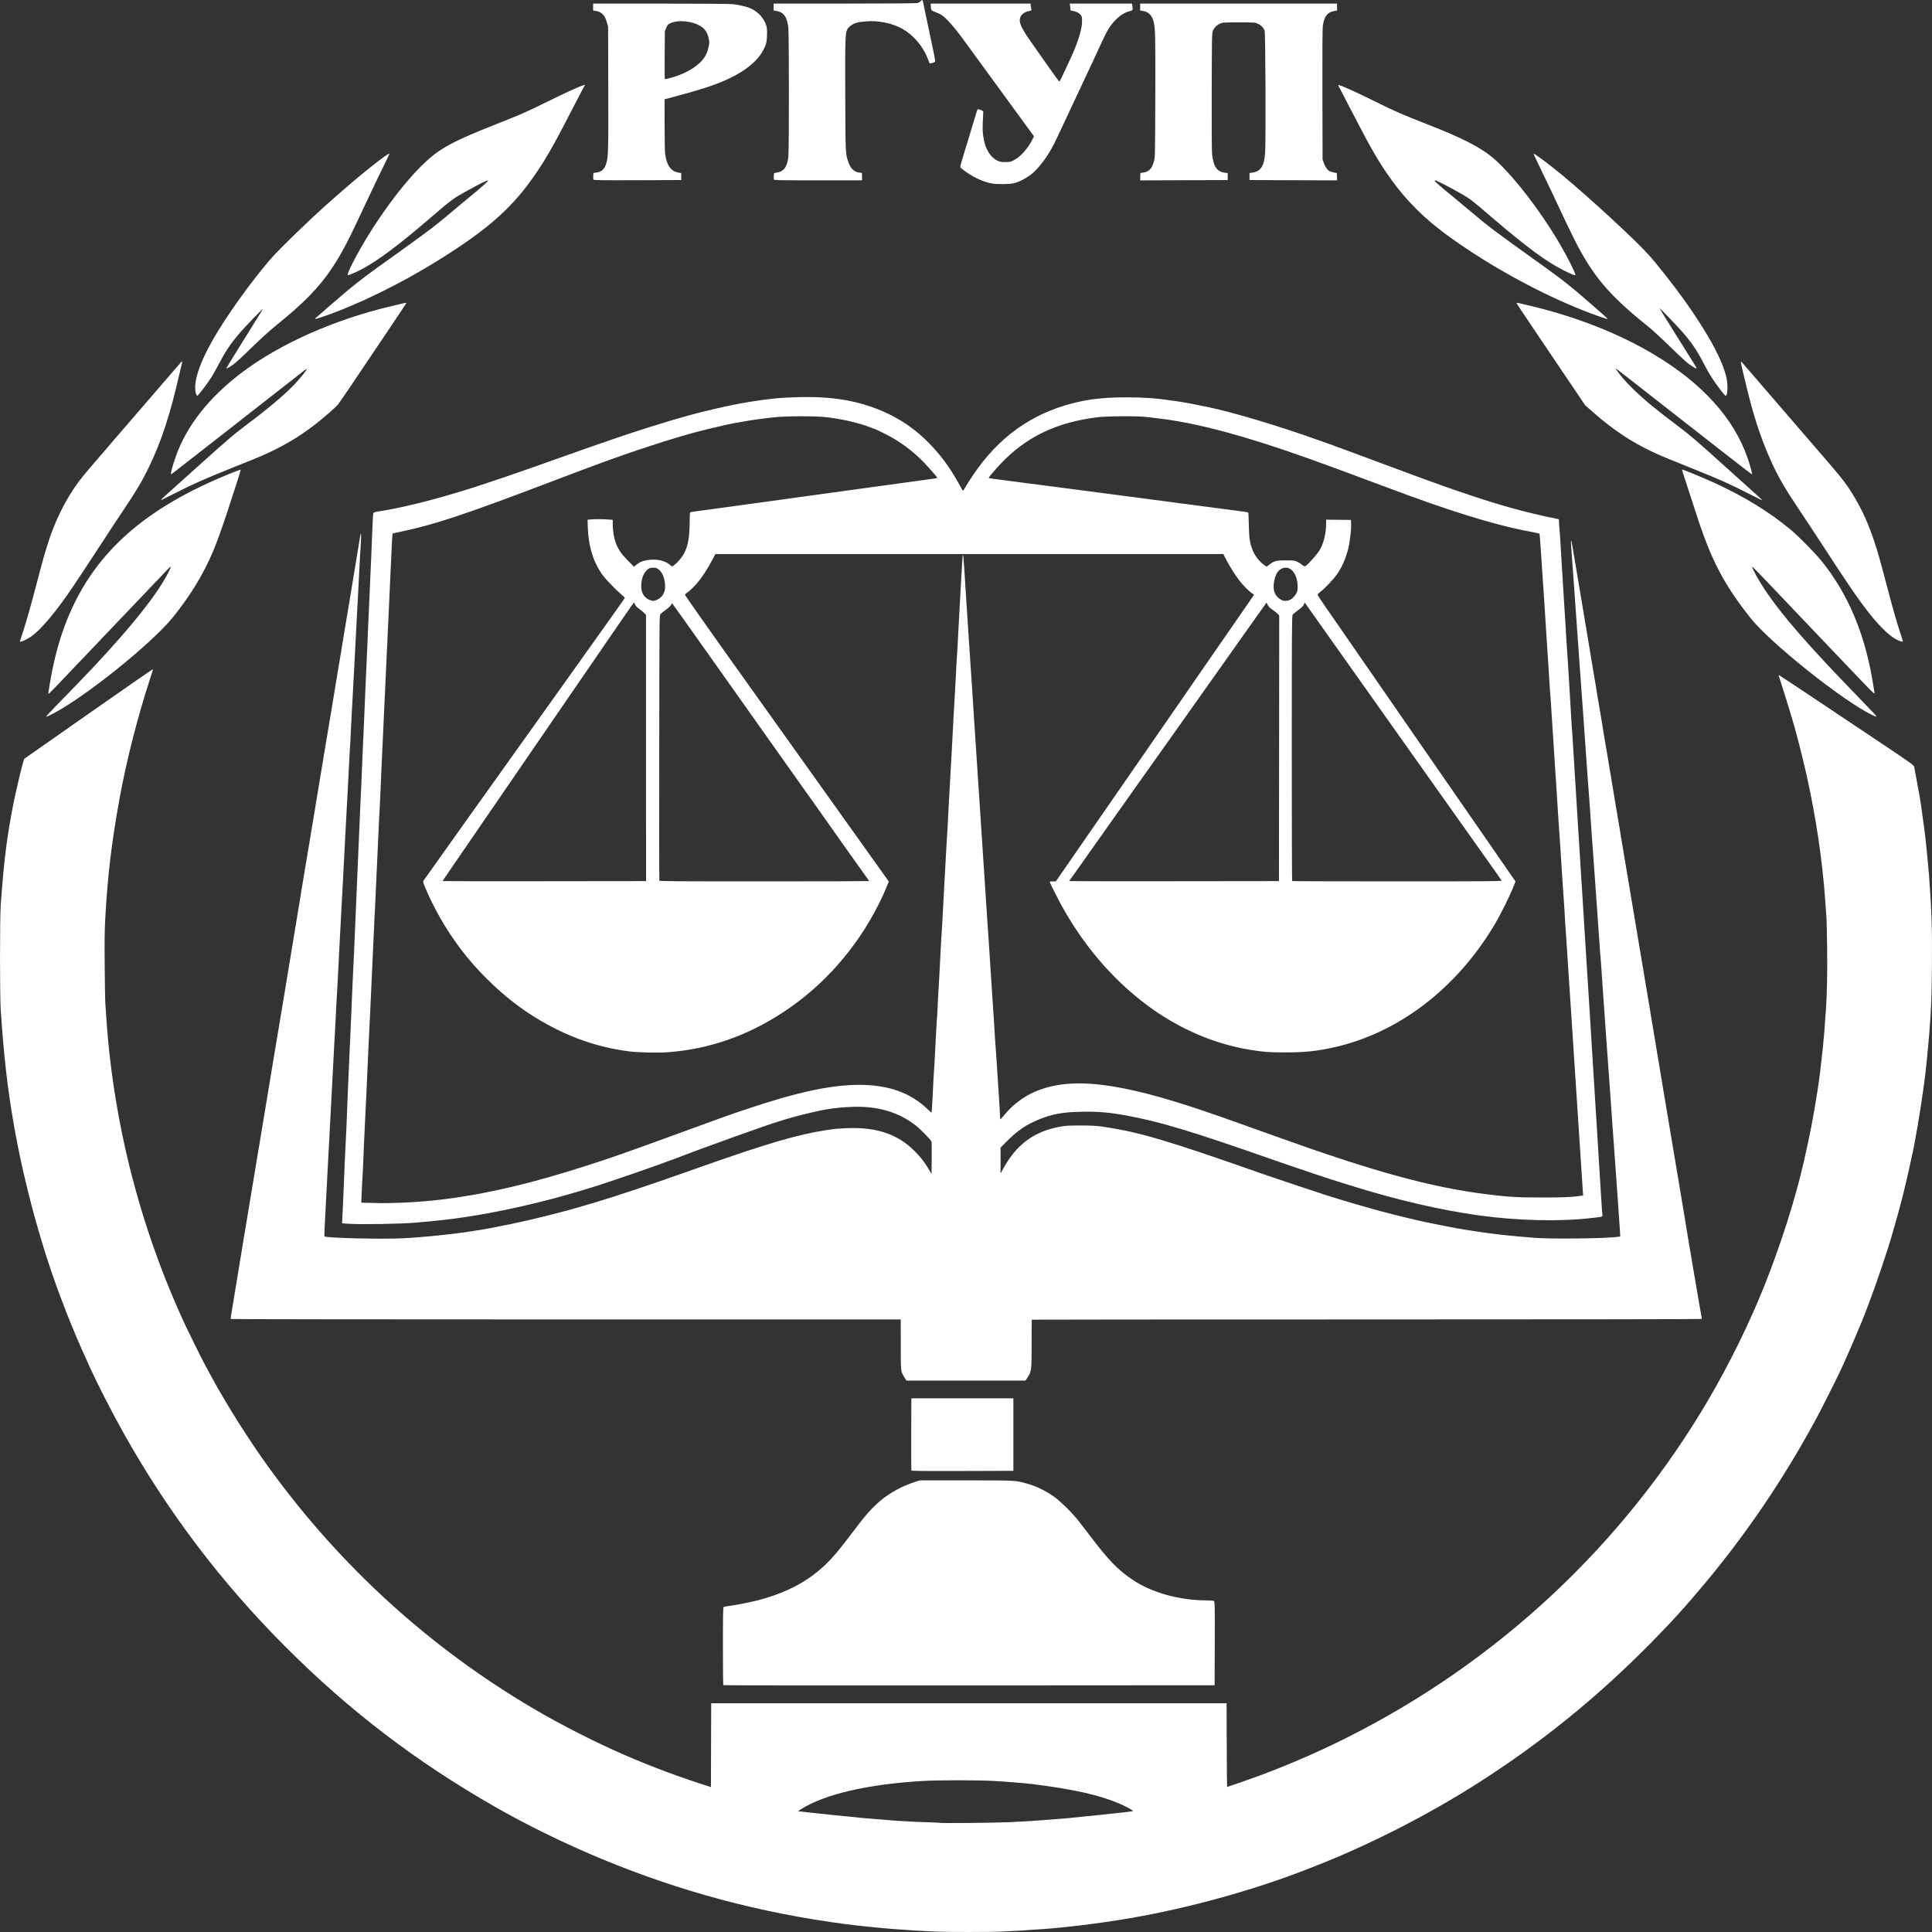 <?xml version="1.0" encoding="UTF-8"?> <svg xmlns="http://www.w3.org/2000/svg" width="50" height="50" viewBox="0 0 50 50" fill="none"><rect x="0" y="0" width="50" height="50" fill="#333333" stroke="none"/><path d="M24.207 49.988C24.106 49.983 23.922 49.974 23.799 49.968C23.675 49.963 23.57 49.957 23.566 49.954C23.561 49.952 23.475 49.946 23.374 49.94C23.041 49.923 22.338 49.855 21.892 49.797C19.687 49.509 17.615 48.956 15.583 48.114C14.629 47.719 13.626 47.229 12.789 46.748C10.748 45.578 9.028 44.262 7.382 42.613C5.706 40.932 4.325 39.105 3.173 37.042C2.9 36.553 2.546 35.863 2.347 35.432C2.177 35.063 2.009 34.68 1.889 34.387C1.862 34.321 1.818 34.213 1.79 34.147C1.763 34.081 1.729 33.996 1.715 33.957C1.701 33.918 1.669 33.835 1.645 33.773C1.102 32.386 0.625 30.649 0.353 29.079C0.191 28.137 0.102 27.356 0.019 26.142C-0.006 25.781 -0.006 23.774 0.019 23.424C0.1 22.275 0.182 21.62 0.355 20.763C0.414 20.467 0.56 19.849 0.605 19.704L0.625 19.64L2.289 18.474C3.204 17.833 3.955 17.313 3.957 17.319C3.96 17.326 3.92 17.457 3.87 17.61C3.573 18.513 3.277 19.671 3.105 20.607C2.889 21.784 2.785 22.651 2.723 23.791C2.706 24.116 2.703 24.373 2.71 25.034C2.714 25.492 2.721 25.898 2.724 25.937C2.728 25.976 2.734 26.065 2.738 26.135C2.902 28.954 3.61 31.753 4.806 34.317C4.912 34.543 5.227 35.178 5.308 35.326C5.333 35.373 5.397 35.49 5.449 35.587C5.866 36.359 6.456 37.292 6.994 38.03C8.833 40.556 11.133 42.646 13.798 44.214C14.53 44.645 15.395 45.085 16.176 45.424C16.877 45.728 17.613 46.002 18.367 46.239L18.399 46.249L18.402 45.164L18.406 44.08H25.075H31.744L31.748 45.163C31.75 45.76 31.754 46.247 31.757 46.247C31.767 46.247 32.414 46.021 32.598 45.953C33.118 45.761 33.826 45.465 34.262 45.257C34.373 45.204 34.468 45.16 34.471 45.16C34.474 45.16 34.642 45.077 34.845 44.976C38.759 43.016 42.007 39.983 44.21 36.23C44.752 35.306 45.276 34.241 45.658 33.286C46.077 32.237 46.458 31.046 46.671 30.116C46.845 29.355 46.924 28.945 47.044 28.182C47.082 27.942 47.134 27.519 47.171 27.158C47.201 26.863 47.219 26.65 47.256 26.114C47.283 25.718 47.294 25.13 47.286 24.525C47.281 24.153 47.274 23.816 47.27 23.777C47.267 23.738 47.255 23.557 47.242 23.375C47.17 22.311 47.002 21.169 46.754 20.057C46.673 19.697 46.521 19.09 46.446 18.828C46.431 18.778 46.399 18.667 46.374 18.581C46.314 18.374 46.135 17.798 46.075 17.618C46.048 17.538 46.029 17.471 46.031 17.468C46.036 17.463 46.885 18.028 48.682 19.231C49.473 19.761 49.529 19.802 49.539 19.846C49.545 19.873 49.572 20.018 49.599 20.17C49.627 20.321 49.659 20.496 49.671 20.558C49.695 20.69 49.738 20.979 49.777 21.278C49.792 21.395 49.807 21.509 49.811 21.532C49.828 21.642 49.905 22.41 49.924 22.669C49.993 23.612 50.006 24.022 49.998 25.016C49.99 25.867 49.984 26.02 49.931 26.721C49.906 27.049 49.829 27.822 49.812 27.921C49.808 27.94 49.792 28.055 49.777 28.175C49.706 28.719 49.547 29.644 49.465 29.987C49.458 30.019 49.429 30.151 49.401 30.279C49.309 30.706 49.163 31.278 49.032 31.726C49.005 31.819 48.976 31.918 48.969 31.945C48.868 32.31 48.554 33.239 48.358 33.752C48.329 33.826 48.294 33.918 48.28 33.957C48.208 34.155 47.861 34.971 47.726 35.263C47.692 35.337 47.636 35.457 47.602 35.531C47.516 35.717 47.121 36.5 46.995 36.731C46.172 38.253 45.224 39.655 44.137 40.96C43.628 41.571 43.25 41.988 42.705 42.539C41.339 43.922 39.916 45.077 38.307 46.109C36.965 46.971 35.399 47.768 33.946 48.33C33.892 48.351 33.809 48.383 33.763 48.401C32.407 48.927 30.74 49.386 29.253 49.641C28.418 49.785 27.406 49.906 26.769 49.939C26.68 49.944 26.588 49.95 26.564 49.954C26.541 49.957 26.443 49.963 26.346 49.968C26.249 49.972 26.055 49.982 25.915 49.989C25.628 50.004 24.487 50.003 24.207 49.988ZM26.113 47.158C26.549 47.138 26.771 47.124 27.129 47.095C27.222 47.087 27.387 47.075 27.496 47.066C27.605 47.058 27.706 47.049 27.722 47.045C27.737 47.042 27.861 47.029 27.997 47.017C28.222 46.996 28.513 46.966 29.108 46.901C29.227 46.888 29.324 46.873 29.324 46.868C29.324 46.853 29.119 46.741 28.981 46.682C28.458 46.456 27.807 46.309 26.706 46.17C26.554 46.15 25.976 46.105 25.701 46.09C25.297 46.068 24.288 46.068 23.904 46.09C22.48 46.17 21.333 46.435 20.732 46.822L20.65 46.874L20.862 46.898C21.278 46.945 21.769 46.996 22.005 47.017C22.136 47.029 22.257 47.042 22.273 47.045C22.289 47.048 22.48 47.064 22.697 47.08C22.914 47.096 23.108 47.112 23.127 47.115C23.147 47.119 23.261 47.126 23.381 47.131C23.502 47.136 23.604 47.142 23.607 47.144C23.611 47.146 23.77 47.153 23.96 47.158C24.15 47.164 24.309 47.171 24.312 47.174C24.328 47.188 25.716 47.176 26.113 47.158ZM18.719 43.612C18.714 43.606 18.709 43.153 18.709 42.604C18.709 41.822 18.713 41.603 18.727 41.592C18.737 41.584 18.805 41.57 18.879 41.56C19.077 41.535 19.425 41.465 19.634 41.41C20.374 41.214 20.925 40.918 21.382 40.474C21.562 40.299 21.743 40.083 22.031 39.699C22.393 39.218 22.55 39.038 22.782 38.84C23.026 38.633 23.355 38.455 23.689 38.349L23.806 38.312L25.002 38.312C26.273 38.312 26.27 38.312 26.531 38.382C26.798 38.453 27.047 38.571 27.277 38.733C27.434 38.844 27.746 39.15 27.899 39.343C27.958 39.417 28.097 39.598 28.209 39.745C28.685 40.376 28.934 40.632 29.314 40.886C29.816 41.221 30.526 41.418 31.237 41.418C31.34 41.419 31.401 41.425 31.417 41.436C31.439 41.453 31.441 41.531 31.438 42.534L31.434 43.614L25.081 43.618C21.587 43.62 18.724 43.617 18.719 43.612ZM23.586 38.055C23.582 38.045 23.581 37.621 23.582 37.112L23.586 36.188H24.906H26.226V37.127V38.065L24.909 38.069C23.863 38.072 23.591 38.069 23.586 38.055ZM23.409 35.649C23.308 35.483 23.313 35.523 23.312 34.8L23.311 34.147H14.645C9.879 34.147 5.977 34.142 5.973 34.136C5.969 34.13 5.978 34.048 5.994 33.956C6.009 33.863 6.037 33.695 6.056 33.583C6.109 33.257 6.162 32.939 6.191 32.764C6.219 32.595 6.271 32.275 6.309 32.044C6.321 31.97 6.34 31.856 6.352 31.79C6.364 31.724 6.472 31.072 6.592 30.342C6.713 29.612 6.853 28.767 6.904 28.465C6.955 28.162 7.006 27.854 7.017 27.78C7.028 27.706 7.044 27.614 7.051 27.575C7.059 27.536 7.104 27.269 7.15 26.982C7.197 26.695 7.241 26.428 7.249 26.389C7.256 26.35 7.31 26.029 7.368 25.676C7.64 24.018 7.772 23.22 7.785 23.149C7.793 23.106 7.806 23.027 7.813 22.972C7.821 22.918 7.837 22.823 7.848 22.761C7.86 22.698 7.927 22.298 7.997 21.871C8.067 21.444 8.176 20.79 8.238 20.417C8.3 20.044 8.364 19.66 8.379 19.563C8.394 19.466 8.413 19.355 8.42 19.316C8.428 19.277 8.498 18.858 8.576 18.384C8.653 17.91 8.729 17.45 8.745 17.36C8.787 17.118 8.859 16.679 8.9 16.421C8.915 16.328 8.937 16.198 8.949 16.132C8.961 16.066 9.018 15.72 9.077 15.362C9.135 15.005 9.195 14.643 9.209 14.558C9.224 14.472 9.257 14.272 9.282 14.113C9.308 13.954 9.33 13.821 9.333 13.818C9.353 13.792 9.35 13.911 9.317 14.402C9.313 14.457 9.303 14.65 9.295 14.833C9.287 15.015 9.274 15.27 9.266 15.398C9.258 15.526 9.246 15.758 9.238 15.913C9.23 16.068 9.209 16.484 9.19 16.838C9.171 17.191 9.148 17.62 9.14 17.791C9.131 17.962 9.121 18.136 9.119 18.179C9.116 18.222 9.11 18.33 9.105 18.419C9.101 18.508 9.094 18.636 9.091 18.701C9.087 18.767 9.08 18.904 9.076 19.005C9.069 19.175 9.064 19.269 9.048 19.506C9.045 19.557 9.035 19.738 9.027 19.909C9.019 20.079 9.006 20.324 8.999 20.452C8.992 20.58 8.979 20.812 8.971 20.968C8.954 21.304 8.915 22.042 8.907 22.182C8.899 22.32 8.888 22.544 8.871 22.881C8.863 23.04 8.854 23.205 8.851 23.248C8.848 23.29 8.838 23.468 8.83 23.643C8.821 23.818 8.802 24.183 8.787 24.455C8.772 24.727 8.756 25.035 8.752 25.14C8.747 25.244 8.737 25.435 8.73 25.563C8.709 25.908 8.704 26.006 8.688 26.333C8.68 26.496 8.671 26.674 8.668 26.728C8.66 26.839 8.65 27.044 8.589 28.203C8.524 29.456 8.518 29.574 8.512 29.658C8.509 29.7 8.502 29.818 8.498 29.919C8.493 30.02 8.477 30.328 8.462 30.604C8.447 30.879 8.432 31.175 8.428 31.26C8.424 31.346 8.413 31.544 8.405 31.702C8.396 31.86 8.392 31.992 8.397 31.997C8.441 32.041 9.929 32.075 10.46 32.045C11.228 32.001 12.063 31.902 12.704 31.781C13.404 31.648 13.876 31.54 14.659 31.333C14.75 31.309 15.183 31.184 15.386 31.124C15.91 30.967 16.922 30.631 17.651 30.37C17.818 30.311 17.97 30.257 17.99 30.251C18.009 30.244 18.127 30.203 18.251 30.159C19.852 29.594 20.663 29.358 21.37 29.25C21.623 29.211 21.675 29.207 21.953 29.196C22.692 29.17 23.239 29.357 23.664 29.784C23.83 29.95 23.923 30.069 24.034 30.256L24.108 30.382L24.112 29.981C24.115 29.76 24.113 29.566 24.109 29.549C24.098 29.505 23.832 29.232 23.7 29.128C23.364 28.867 23.001 28.72 22.549 28.663C22.209 28.619 21.648 28.652 21.236 28.739C20.936 28.803 20.616 28.883 20.361 28.959C20.326 28.969 20.255 28.99 20.203 29.006C19.853 29.11 18.173 29.713 17.432 30.001C17.05 30.149 15.669 30.625 15.343 30.721C15.304 30.733 15.19 30.767 15.089 30.799C14.713 30.914 14.27 31.036 13.882 31.13C12.865 31.378 11.94 31.538 11.074 31.613C10.938 31.625 10.795 31.638 10.756 31.642C10.388 31.675 9.327 31.693 9.007 31.67L8.854 31.66L8.863 31.446C8.868 31.328 8.876 31.178 8.879 31.112C8.886 30.972 8.91 30.412 8.921 30.095C8.926 29.975 8.935 29.778 8.942 29.658C8.949 29.537 8.959 29.347 8.963 29.234C8.976 28.874 8.999 28.314 9.005 28.175C9.016 27.971 9.039 27.447 9.055 27.053C9.063 26.858 9.073 26.639 9.077 26.566C9.088 26.353 9.11 25.832 9.119 25.577C9.123 25.449 9.133 25.243 9.14 25.118C9.147 24.994 9.156 24.8 9.161 24.688C9.17 24.436 9.227 23.122 9.274 22.041C9.294 21.598 9.316 21.086 9.323 20.904C9.331 20.721 9.343 20.451 9.351 20.304C9.358 20.156 9.368 19.924 9.372 19.788C9.377 19.653 9.383 19.491 9.387 19.428C9.391 19.366 9.397 19.23 9.401 19.125C9.405 19.02 9.415 18.81 9.422 18.659C9.429 18.508 9.439 18.282 9.443 18.158C9.448 18.034 9.458 17.799 9.465 17.635C9.502 16.842 9.52 16.431 9.528 16.195C9.533 16.071 9.542 15.865 9.549 15.736C9.556 15.608 9.566 15.396 9.57 15.264C9.575 15.131 9.591 14.76 9.606 14.438C9.621 14.115 9.637 13.725 9.642 13.569C9.648 13.39 9.657 13.281 9.667 13.27C9.676 13.261 9.728 13.246 9.782 13.238C10.308 13.16 11.043 12.984 11.8 12.755C11.878 12.732 11.97 12.704 12.005 12.694C12.158 12.651 12.958 12.385 13.388 12.235C13.547 12.179 13.738 12.113 13.812 12.087C13.942 12.042 14.095 11.987 14.567 11.819C14.691 11.774 14.818 11.73 14.849 11.72C14.88 11.71 14.921 11.695 14.941 11.687C14.995 11.664 15.915 11.346 16.247 11.235C16.557 11.132 17.091 10.963 17.302 10.902C17.37 10.882 17.478 10.85 17.542 10.831C18.154 10.652 18.88 10.484 19.408 10.399C19.919 10.317 20.218 10.288 20.686 10.277C21.419 10.26 21.997 10.337 22.542 10.526C23.305 10.79 23.895 11.221 24.414 11.896C24.56 12.086 24.717 12.333 24.851 12.584C24.885 12.649 24.917 12.701 24.922 12.701C24.927 12.701 24.962 12.649 24.998 12.585C25.035 12.521 25.119 12.39 25.184 12.293C25.837 11.324 26.671 10.721 27.743 10.441C28.17 10.329 28.58 10.283 29.14 10.283C29.599 10.283 29.9 10.304 30.312 10.364C30.386 10.375 30.497 10.391 30.559 10.4C30.656 10.414 30.904 10.461 31.258 10.534C31.899 10.665 33.144 11.038 34.151 11.402C34.24 11.434 34.339 11.469 34.37 11.479C34.43 11.499 35.585 11.926 35.936 12.058C37.311 12.575 38.261 12.903 39.014 13.118C39.395 13.228 40.021 13.379 40.294 13.427C40.347 13.436 40.347 13.437 40.347 13.505C40.347 13.543 40.353 13.636 40.361 13.713C40.368 13.789 40.378 13.925 40.382 14.014C40.393 14.211 40.427 14.776 40.446 15.066C40.453 15.182 40.47 15.443 40.482 15.645C40.494 15.847 40.507 16.044 40.51 16.082C40.518 16.189 40.529 16.389 40.538 16.57C40.543 16.659 40.552 16.802 40.559 16.887C40.571 17.04 40.579 17.161 40.595 17.438C40.599 17.515 40.614 17.77 40.629 18.003C40.644 18.235 40.66 18.502 40.664 18.596C40.669 18.689 40.675 18.797 40.679 18.835C40.686 18.913 40.696 19.051 40.707 19.245C40.711 19.315 40.718 19.423 40.722 19.485C40.734 19.672 40.784 20.478 40.792 20.614C40.796 20.684 40.825 21.142 40.855 21.631C40.886 22.12 40.918 22.632 40.926 22.768C40.935 22.904 40.945 23.056 40.948 23.107C40.954 23.187 41.012 24.119 41.031 24.448C41.069 25.062 41.112 25.749 41.124 25.916C41.132 26.029 41.145 26.232 41.152 26.368C41.16 26.504 41.179 26.815 41.194 27.06C41.21 27.304 41.226 27.562 41.23 27.632C41.234 27.701 41.25 27.956 41.265 28.196C41.281 28.437 41.299 28.742 41.307 28.874C41.314 29.006 41.327 29.2 41.334 29.305C41.342 29.409 41.355 29.622 41.363 29.778C41.371 29.933 41.381 30.095 41.385 30.138C41.39 30.209 41.413 30.564 41.449 31.168C41.457 31.304 41.467 31.423 41.47 31.433C41.483 31.473 41.459 31.491 41.38 31.5C41.336 31.505 41.249 31.514 41.187 31.522C40.368 31.619 39.268 31.593 38.258 31.452C37.261 31.312 36.153 31.055 34.977 30.688C34.899 30.664 34.807 30.636 34.772 30.625C34.508 30.547 33.593 30.24 32.937 30.011C30.853 29.281 30.03 29.032 29.175 28.874C28.703 28.787 28.418 28.763 27.979 28.772C27.497 28.782 27.219 28.834 26.875 28.976C26.557 29.108 26.335 29.259 26.074 29.52L25.894 29.7V30.035V30.371L25.968 30.236C26.31 29.617 26.759 29.285 27.42 29.161C27.575 29.132 27.637 29.128 27.962 29.128C28.239 29.128 28.372 29.134 28.505 29.154C28.711 29.183 29.04 29.241 29.162 29.268C29.208 29.279 29.303 29.301 29.373 29.317C29.763 29.407 30.284 29.563 31.053 29.82C31.502 29.97 31.887 30.103 32.817 30.429C32.99 30.49 34.063 30.848 34.306 30.926C34.691 31.05 35.364 31.247 35.732 31.345C35.995 31.415 36.217 31.471 36.402 31.515C36.519 31.542 36.652 31.574 36.699 31.585C36.804 31.61 36.919 31.634 37.277 31.706C37.708 31.791 37.761 31.801 37.913 31.824C37.99 31.836 38.133 31.858 38.23 31.873C38.543 31.922 38.94 31.968 39.317 32.001C39.398 32.008 39.56 32.022 39.677 32.032C40.115 32.071 41.584 32.053 41.884 32.007L41.932 31.999L41.923 31.841C41.918 31.755 41.898 31.465 41.879 31.197C41.833 30.568 41.82 30.385 41.787 29.905C41.772 29.687 41.753 29.433 41.746 29.34C41.738 29.247 41.728 29.11 41.724 29.036C41.719 28.963 41.7 28.683 41.681 28.415C41.661 28.147 41.639 27.836 41.631 27.723C41.623 27.611 41.614 27.48 41.61 27.434C41.606 27.387 41.59 27.168 41.575 26.947C41.56 26.726 41.541 26.456 41.533 26.347C41.491 25.763 41.448 25.157 41.441 25.027C41.436 24.945 41.427 24.821 41.42 24.751C41.413 24.681 41.4 24.513 41.392 24.377C41.383 24.241 41.367 24.013 41.356 23.869C41.345 23.725 41.33 23.5 41.321 23.368C41.313 23.236 41.297 23.017 41.286 22.881C41.275 22.745 41.259 22.522 41.251 22.386C41.243 22.251 41.23 22.07 41.222 21.984C41.215 21.899 41.202 21.727 41.194 21.603C41.173 21.263 41.112 20.412 41.095 20.212C41.087 20.115 41.074 19.937 41.067 19.817C41.059 19.696 41.04 19.43 41.025 19.224C41.01 19.018 40.991 18.748 40.983 18.624C40.974 18.5 40.965 18.363 40.961 18.32C40.957 18.277 40.935 17.973 40.912 17.642C40.889 17.312 40.844 16.69 40.813 16.259C40.782 15.828 40.751 15.38 40.743 15.264C40.735 15.147 40.712 14.833 40.692 14.565C40.655 14.078 40.651 14.002 40.661 13.992C40.669 13.984 40.695 14.131 40.814 14.847C40.868 15.177 40.977 15.825 41.055 16.287C41.132 16.749 41.208 17.203 41.223 17.297C41.238 17.39 41.267 17.561 41.287 17.678C41.307 17.794 41.336 17.969 41.351 18.066C41.366 18.163 41.385 18.275 41.393 18.314C41.401 18.354 41.419 18.462 41.434 18.554C41.459 18.711 41.484 18.865 41.539 19.196C41.551 19.269 41.574 19.403 41.59 19.492C41.618 19.655 41.709 20.203 41.759 20.509C41.827 20.924 41.844 21.029 41.857 21.095C41.865 21.133 41.884 21.245 41.899 21.342C41.914 21.439 41.984 21.858 42.054 22.273C42.124 22.689 42.283 23.636 42.407 24.377C42.531 25.119 42.649 25.821 42.669 25.937C42.689 26.054 42.717 26.225 42.732 26.319C42.747 26.412 42.776 26.583 42.796 26.7C42.816 26.816 42.844 26.988 42.859 27.081C42.874 27.174 42.906 27.365 42.93 27.505C42.954 27.644 42.982 27.816 42.993 27.886C43.004 27.956 43.106 28.566 43.22 29.241C43.334 29.917 43.438 30.543 43.453 30.632C43.493 30.883 43.536 31.135 43.559 31.267C43.571 31.333 43.589 31.444 43.6 31.514C43.664 31.922 44.034 34.097 44.041 34.109C44.045 34.116 44.04 34.128 44.03 34.135C44.019 34.142 40.269 34.147 35.359 34.147C30.601 34.147 26.706 34.15 26.703 34.153C26.7 34.156 26.698 34.434 26.698 34.77C26.699 35.462 26.697 35.482 26.599 35.637L26.541 35.729H24.999H23.458L23.409 35.649ZM10.386 31.126C10.965 31.102 11.458 31.052 12.04 30.957C12.423 30.894 12.465 30.886 12.923 30.789C13.866 30.59 15.232 30.18 16.564 29.695C16.638 29.668 16.848 29.592 17.03 29.526C17.212 29.46 17.482 29.362 17.63 29.308C18.653 28.932 18.852 28.861 19.366 28.689C20.661 28.257 21.507 28.077 22.24 28.076C22.992 28.076 23.565 28.28 24.005 28.705C24.057 28.755 24.102 28.796 24.105 28.796C24.113 28.796 24.126 28.602 24.144 28.218C24.151 28.05 24.164 27.831 24.171 27.73C24.179 27.629 24.192 27.401 24.2 27.222C24.209 27.044 24.218 26.859 24.221 26.813C24.224 26.766 24.231 26.649 24.236 26.552C24.24 26.454 24.246 26.366 24.249 26.354C24.252 26.342 24.259 26.228 24.264 26.1C24.268 25.972 24.279 25.775 24.286 25.662C24.302 25.409 24.322 25.046 24.341 24.638C24.349 24.468 24.362 24.248 24.369 24.151C24.377 24.054 24.387 23.892 24.391 23.791C24.396 23.69 24.409 23.442 24.42 23.241C24.446 22.78 24.463 22.459 24.483 22.09C24.492 21.931 24.501 21.762 24.504 21.716C24.521 21.46 24.527 21.353 24.547 20.953C24.559 20.713 24.571 20.487 24.574 20.452C24.577 20.417 24.587 20.252 24.595 20.085C24.603 19.918 24.619 19.626 24.631 19.436C24.642 19.245 24.657 18.953 24.666 18.786C24.673 18.619 24.686 18.39 24.694 18.278C24.702 18.165 24.718 17.876 24.73 17.636C24.741 17.395 24.757 17.109 24.765 17C24.778 16.81 24.784 16.692 24.8 16.372C24.804 16.29 24.82 15.998 24.835 15.722C24.851 15.447 24.866 15.164 24.87 15.094C24.899 14.547 24.912 14.367 24.921 14.367C24.93 14.367 24.939 14.454 24.956 14.734C24.979 15.111 24.994 15.343 25.012 15.609C25.024 15.776 25.052 16.208 25.075 16.57C25.099 16.931 25.127 17.363 25.139 17.53C25.163 17.876 25.211 18.615 25.231 18.948C25.239 19.073 25.27 19.549 25.301 20.007C25.331 20.466 25.382 21.234 25.413 21.716C25.445 22.197 25.483 22.779 25.498 23.008C25.514 23.237 25.533 23.532 25.541 23.664C25.549 23.796 25.562 23.984 25.569 24.081C25.577 24.178 25.586 24.314 25.59 24.384C25.598 24.508 25.666 25.561 25.697 26.029C25.705 26.157 25.715 26.297 25.718 26.34C25.721 26.382 25.731 26.535 25.739 26.679C25.747 26.822 25.759 27.013 25.767 27.102C25.779 27.255 25.784 27.317 25.803 27.632C25.807 27.701 25.826 27.99 25.845 28.274C25.864 28.557 25.88 28.829 25.88 28.877C25.88 28.926 25.884 28.966 25.89 28.966C25.896 28.966 25.953 28.903 26.017 28.826C26.218 28.584 26.495 28.378 26.79 28.251C27.706 27.859 28.945 28.001 31.159 28.752C31.43 28.844 31.634 28.916 32.09 29.078C32.195 29.116 32.37 29.178 32.478 29.217C32.587 29.256 32.879 29.36 33.128 29.449C35.547 30.317 37.014 30.72 38.419 30.9C39.031 30.978 39.223 30.99 39.881 30.991C40.459 30.992 40.675 30.983 40.917 30.947L40.971 30.939L40.962 30.81C40.957 30.739 40.935 30.392 40.912 30.039C40.889 29.686 40.841 28.958 40.806 28.422C40.771 27.886 40.726 27.206 40.707 26.912C40.688 26.616 40.669 26.331 40.666 26.276C40.645 25.989 40.626 25.69 40.587 25.09C40.532 24.225 40.516 23.988 40.509 23.911C40.506 23.876 40.497 23.724 40.489 23.572C40.48 23.421 40.471 23.275 40.468 23.248C40.465 23.22 40.455 23.087 40.447 22.951C40.403 22.252 40.335 21.221 40.325 21.102C40.322 21.067 40.31 20.873 40.298 20.671C40.287 20.469 40.274 20.269 40.27 20.226C40.267 20.183 40.254 19.999 40.242 19.817C40.207 19.271 40.151 18.407 40.142 18.264C40.137 18.19 40.131 18.104 40.129 18.073C40.12 17.977 40.108 17.797 40.1 17.657C40.096 17.583 40.08 17.338 40.065 17.113C40.05 16.888 40.028 16.548 40.016 16.358C40.005 16.168 39.986 15.872 39.974 15.701C39.962 15.53 39.949 15.33 39.945 15.256C39.94 15.183 39.934 15.094 39.931 15.059C39.926 14.996 39.917 14.873 39.873 14.183C39.861 13.985 39.846 13.819 39.841 13.813C39.836 13.807 39.762 13.79 39.676 13.774C39.213 13.686 38.89 13.608 38.408 13.47C37.864 13.315 37.178 13.087 36.458 12.823C36.086 12.687 35.328 12.406 35.293 12.391C35.215 12.359 34.283 12.015 33.911 11.882C32.249 11.287 30.988 10.947 30.008 10.832C29.907 10.82 29.758 10.802 29.677 10.792C29.44 10.763 28.631 10.768 28.385 10.8C27.386 10.929 26.653 11.264 26.015 11.882C25.85 12.043 25.574 12.358 25.588 12.371C25.591 12.374 25.688 12.389 25.803 12.404C25.995 12.429 26.263 12.463 26.889 12.546C27.013 12.562 27.261 12.594 27.439 12.617C27.618 12.641 27.885 12.676 28.032 12.695C28.18 12.714 28.37 12.739 28.456 12.75C28.738 12.787 29.159 12.842 29.317 12.863C29.402 12.875 29.643 12.907 29.853 12.934C30.063 12.961 30.329 12.996 30.446 13.012C30.562 13.027 30.731 13.049 30.82 13.061C31.309 13.124 31.429 13.14 31.519 13.153C31.573 13.161 31.77 13.186 31.956 13.21C32.142 13.234 32.299 13.257 32.304 13.263C32.309 13.268 32.316 13.419 32.32 13.598C32.328 13.938 32.343 14.036 32.414 14.228C32.471 14.379 32.602 14.548 32.728 14.631L32.78 14.666L32.856 14.609C32.981 14.514 33.026 14.502 33.276 14.502C33.483 14.501 33.499 14.503 33.573 14.538C33.616 14.558 33.674 14.595 33.703 14.62C33.75 14.661 33.757 14.664 33.789 14.647C33.847 14.616 34.093 14.338 34.152 14.238C34.259 14.055 34.319 13.803 34.32 13.537L34.32 13.449L34.642 13.453L34.963 13.456L34.967 13.581C34.972 13.738 34.925 14.095 34.877 14.259C34.809 14.496 34.729 14.674 34.616 14.841C34.517 14.988 34.293 15.225 34.154 15.331C34.12 15.357 34.097 15.386 34.099 15.398C34.102 15.409 34.208 15.568 34.335 15.751C34.462 15.933 34.612 16.149 34.668 16.231C35.01 16.726 35.459 17.376 35.537 17.488C35.806 17.876 36.041 18.216 36.562 18.97C36.892 19.447 37.182 19.867 37.207 19.902C37.231 19.936 37.345 20.102 37.461 20.269C37.576 20.436 37.748 20.683 37.842 20.819C37.936 20.955 38.136 21.244 38.287 21.462C38.641 21.975 38.632 21.961 38.949 22.419L39.221 22.813L39.196 22.878C39.089 23.161 38.845 23.654 38.659 23.963C37.671 25.606 36.175 26.74 34.506 27.109C34.069 27.205 33.77 27.236 33.269 27.236C32.841 27.236 32.717 27.227 32.366 27.171C31.417 27.019 30.494 26.619 29.67 26.002C28.767 25.327 27.994 24.411 27.418 23.333C27.317 23.144 27.164 22.833 27.164 22.816C27.164 22.813 27.201 22.81 27.246 22.81H27.327L27.39 22.716C27.45 22.628 29.439 19.753 30.572 18.117C30.61 18.062 30.797 17.791 30.987 17.515C31.177 17.24 31.533 16.725 31.778 16.372C32.022 16.018 32.251 15.688 32.286 15.638C32.32 15.587 32.369 15.517 32.394 15.482C32.462 15.385 32.462 15.387 32.415 15.362C32.344 15.325 32.169 15.151 32.065 15.012C31.946 14.852 31.823 14.657 31.73 14.476L31.66 14.339L25.087 14.339L18.515 14.339L18.433 14.491C18.264 14.808 18.113 15.025 17.941 15.2C17.883 15.259 17.81 15.322 17.779 15.341C17.748 15.361 17.725 15.384 17.729 15.394C17.732 15.404 17.773 15.467 17.821 15.535C17.869 15.603 18.003 15.795 18.119 15.962C18.235 16.129 18.5 16.503 18.707 16.793C18.914 17.083 19.1 17.343 19.12 17.372C19.156 17.423 20.642 19.506 22.192 21.678L23.002 22.813L22.967 22.9C22.87 23.135 22.841 23.2 22.742 23.397C22.166 24.547 21.305 25.52 20.258 26.204C19.328 26.812 18.346 27.152 17.291 27.231C17.028 27.251 16.506 27.239 16.268 27.208C15.356 27.09 14.502 26.763 13.671 26.215C13.041 25.8 12.385 25.177 11.909 24.542C11.541 24.052 11.229 23.508 11.003 22.967C10.949 22.838 10.944 22.817 10.961 22.791C10.977 22.764 12.76 20.262 14.701 17.544C15.962 15.777 16.169 15.485 16.169 15.472C16.169 15.465 16.129 15.425 16.081 15.384C15.874 15.206 15.636 14.951 15.545 14.811C15.341 14.497 15.231 14.118 15.214 13.674L15.205 13.454L15.26 13.445C15.331 13.433 15.593 13.433 15.742 13.444L15.858 13.454V13.584C15.858 13.743 15.889 13.925 15.937 14.053C15.999 14.217 16.08 14.336 16.248 14.507L16.407 14.667L16.469 14.616C16.557 14.544 16.644 14.51 16.782 14.492C17.004 14.463 17.204 14.508 17.334 14.614L17.394 14.663L17.448 14.623C17.544 14.554 17.658 14.417 17.711 14.309C17.809 14.11 17.843 13.912 17.848 13.52C17.849 13.384 17.855 13.268 17.861 13.261C17.872 13.251 17.954 13.239 18.547 13.16C18.703 13.14 18.938 13.107 19.07 13.089C19.201 13.07 19.43 13.039 19.578 13.019C19.725 12.999 19.887 12.977 19.938 12.969C19.988 12.962 20.15 12.939 20.298 12.92C20.445 12.9 20.629 12.874 20.707 12.863C20.785 12.852 21.083 12.81 21.37 12.772C21.657 12.732 22.048 12.679 22.238 12.652C22.428 12.626 22.708 12.587 22.859 12.567C23.011 12.547 23.243 12.515 23.375 12.496C23.506 12.478 23.735 12.446 23.883 12.426C24.241 12.377 24.257 12.375 24.257 12.366C24.257 12.351 24.048 12.11 23.911 11.968C23.62 11.666 23.279 11.415 22.907 11.229C22.791 11.172 22.678 11.117 22.655 11.109C22.631 11.1 22.577 11.08 22.535 11.064C22.221 10.943 21.847 10.855 21.413 10.8C21.137 10.764 20.355 10.764 20.029 10.8C19.741 10.831 19.435 10.873 19.246 10.908C18.925 10.966 18.856 10.979 18.801 10.992C18.77 11 18.631 11.032 18.491 11.064C17.949 11.189 17.378 11.355 16.607 11.613C15.924 11.842 15.487 12.001 14.242 12.475C12.026 13.318 11.229 13.583 10.376 13.759C10.26 13.783 10.163 13.805 10.16 13.808C10.154 13.814 10.135 14.145 10.122 14.487C10.117 14.604 10.098 15.036 10.078 15.447C9.996 17.22 9.93 18.636 9.923 18.793C9.919 18.886 9.9 19.293 9.881 19.697C9.862 20.101 9.843 20.529 9.839 20.65C9.834 20.77 9.828 20.907 9.824 20.953C9.821 21 9.814 21.117 9.81 21.215C9.806 21.312 9.787 21.728 9.768 22.139C9.749 22.551 9.73 22.97 9.725 23.071C9.721 23.172 9.715 23.302 9.712 23.361C9.708 23.419 9.702 23.549 9.697 23.65C9.693 23.751 9.674 24.161 9.655 24.561C9.636 24.961 9.614 25.444 9.606 25.634C9.598 25.824 9.585 26.104 9.577 26.255C9.563 26.518 9.501 27.847 9.486 28.218C9.471 28.569 9.463 28.737 9.45 28.966C9.443 29.094 9.43 29.361 9.422 29.559C9.393 30.267 9.392 30.305 9.373 30.611C9.369 30.673 9.362 30.814 9.358 30.924L9.35 31.125L9.545 31.13C9.652 31.132 9.806 31.135 9.888 31.137C9.97 31.138 10.193 31.133 10.386 31.126ZM16.719 19.359V15.914L16.674 15.867C16.648 15.84 16.589 15.791 16.542 15.757C16.487 15.718 16.449 15.678 16.437 15.649C16.427 15.623 16.416 15.6 16.414 15.597C16.406 15.586 16.362 15.647 16 16.174C15.96 16.232 15.853 16.388 15.762 16.52C15.671 16.652 15.396 17.052 15.151 17.41C14.906 17.767 14.522 18.326 14.298 18.652C13.761 19.434 13.555 19.735 13.014 20.523C12.914 20.67 12.751 20.906 12.654 21.048C11.78 22.32 11.455 22.795 11.455 22.802C11.455 22.806 12.639 22.808 14.087 22.806L16.72 22.803L16.719 19.359ZM22.492 22.802C22.492 22.797 22.474 22.77 22.452 22.741C22.43 22.713 22.204 22.395 21.948 22.034C21.693 21.672 21.369 21.215 21.229 21.017C21.088 20.819 20.811 20.428 20.613 20.149C20.415 19.869 19.951 19.215 19.582 18.694C19.214 18.174 18.577 17.275 18.167 16.697C17.757 16.118 17.414 15.636 17.404 15.626C17.39 15.611 17.384 15.616 17.369 15.651C17.357 15.679 17.309 15.725 17.236 15.778C17.173 15.823 17.109 15.875 17.093 15.892C17.065 15.923 17.065 15.946 17.061 19.347C17.058 21.23 17.06 22.78 17.064 22.791C17.07 22.807 17.491 22.81 19.782 22.81C21.273 22.81 22.492 22.806 22.492 22.802ZM33.103 19.366L33.106 15.929L33.068 15.888C33.046 15.865 32.994 15.822 32.951 15.793C32.858 15.729 32.817 15.687 32.797 15.632C32.788 15.61 32.779 15.594 32.776 15.597C32.773 15.6 32.654 15.768 32.511 15.969C32.368 16.171 32.103 16.546 31.921 16.802C31.74 17.059 31.499 17.399 31.386 17.558C31.274 17.717 31.12 17.933 31.046 18.038C30.971 18.143 30.739 18.47 30.531 18.765C30.322 19.06 30.09 19.387 30.015 19.492C29.94 19.597 29.663 19.988 29.399 20.36C29.135 20.733 28.881 21.092 28.834 21.158C28.487 21.648 27.8 22.618 27.76 22.676C27.733 22.715 27.702 22.756 27.692 22.769C27.681 22.781 27.672 22.795 27.672 22.801C27.672 22.806 28.893 22.808 30.386 22.806L33.099 22.803L33.103 19.366ZM38.861 22.791C38.857 22.781 38.791 22.684 38.714 22.576C38.571 22.376 37.54 20.921 36.833 19.923C35.998 18.744 35.529 18.082 35.202 17.621C35.015 17.357 34.615 16.793 34.314 16.368L33.766 15.594L33.742 15.648C33.724 15.687 33.684 15.727 33.596 15.79C33.529 15.839 33.465 15.893 33.453 15.91C33.434 15.937 33.431 16.313 33.431 19.366C33.431 21.25 33.435 22.795 33.441 22.801C33.446 22.806 34.669 22.81 36.159 22.81C38.386 22.81 38.867 22.807 38.861 22.791ZM17.009 15.52C17.139 15.459 17.213 15.338 17.213 15.183C17.214 14.988 17.145 14.809 17.042 14.734C16.993 14.699 16.97 14.692 16.903 14.692C16.837 14.692 16.812 14.699 16.766 14.732C16.653 14.815 16.584 15.008 16.596 15.209C16.605 15.367 16.689 15.483 16.829 15.533C16.903 15.559 16.928 15.557 17.009 15.52ZM33.416 15.506C33.487 15.459 33.553 15.37 33.574 15.293C33.584 15.258 33.586 15.191 33.581 15.124C33.554 14.799 33.365 14.617 33.162 14.72C33.056 14.774 32.992 14.9 32.966 15.101C32.941 15.301 33.005 15.44 33.161 15.525C33.233 15.565 33.34 15.556 33.416 15.506ZM1.193 18.547C1.193 18.538 1.312 18.41 1.457 18.26C1.603 18.111 1.808 17.899 1.914 17.791C3.201 16.468 4.04 15.447 4.355 14.819C4.44 14.649 4.439 14.629 4.352 14.721C4.24 14.84 3.461 15.658 3.452 15.666C3.448 15.67 3.384 15.737 3.31 15.815C3.237 15.892 3.103 16.032 3.014 16.125C2.861 16.285 2.474 16.691 2.161 17.021C2.083 17.103 1.959 17.233 1.884 17.311C1.809 17.388 1.642 17.565 1.511 17.703C1.381 17.84 1.269 17.953 1.262 17.953C1.245 17.953 1.245 17.955 1.285 17.718C1.379 17.152 1.498 16.684 1.658 16.242C2.286 14.521 3.491 13.338 5.548 12.429C5.855 12.292 6.219 12.147 6.229 12.156C6.233 12.161 6.175 12.35 6.101 12.577C6.027 12.804 5.927 13.111 5.879 13.259C5.759 13.626 5.615 14.026 5.521 14.252C5.269 14.855 4.926 15.418 4.467 15.984C3.915 16.664 2.177 18.058 1.359 18.476C1.268 18.523 1.193 18.555 1.193 18.547ZM48.456 18.506C47.712 18.152 45.826 16.65 45.306 15.998C44.717 15.258 44.386 14.673 44.078 13.824C43.98 13.553 43.971 13.526 43.792 12.969C43.728 12.771 43.642 12.508 43.601 12.383C43.559 12.259 43.528 12.155 43.53 12.152C43.541 12.142 44.08 12.363 44.377 12.5C45.152 12.857 45.776 13.24 46.339 13.705C46.548 13.877 46.982 14.319 47.156 14.536C47.812 15.357 48.235 16.34 48.447 17.537C48.509 17.889 48.517 17.939 48.506 17.946C48.495 17.953 48.394 17.851 47.948 17.382C47.793 17.219 47.52 16.933 47.341 16.746C47.163 16.559 46.772 16.149 46.474 15.835C46.175 15.521 45.87 15.2 45.795 15.122C45.721 15.045 45.59 14.908 45.505 14.819C45.42 14.729 45.349 14.662 45.346 14.668C45.334 14.694 45.515 15.023 45.661 15.242C46.119 15.928 46.773 16.68 48.124 18.073C48.526 18.488 48.58 18.546 48.56 18.546C48.55 18.546 48.503 18.528 48.456 18.506ZM0.516 16.601C0.516 16.594 0.529 16.55 0.545 16.505C0.647 16.207 0.775 15.765 0.932 15.165C1.089 14.563 1.12 14.45 1.226 14.106C1.415 13.491 1.695 12.927 2.044 12.457C2.155 12.308 2.269 12.173 3.014 11.31C3.182 11.116 3.541 10.7 3.812 10.385C4.084 10.071 4.382 9.725 4.475 9.617C4.568 9.51 4.658 9.405 4.675 9.385C4.716 9.335 4.724 9.349 4.702 9.433C4.691 9.471 4.665 9.579 4.644 9.672C4.409 10.712 4.178 11.42 3.855 12.087C3.677 12.454 3.539 12.688 3.205 13.186C3.048 13.42 2.813 13.777 2.682 13.979C2.369 14.463 1.905 15.163 1.751 15.383C1.377 15.917 1.042 16.305 0.818 16.465C0.702 16.548 0.516 16.632 0.516 16.601ZM49.133 16.576C48.944 16.498 48.688 16.263 48.397 15.899C48.117 15.548 47.836 15.139 47.162 14.101C46.952 13.778 46.671 13.351 46.537 13.153C46.194 12.644 46.014 12.332 45.832 11.927C45.559 11.322 45.364 10.718 45.156 9.828C45.136 9.742 45.103 9.603 45.083 9.519C45.063 9.434 45.05 9.362 45.053 9.358C45.057 9.355 45.078 9.373 45.101 9.399C45.215 9.531 46.021 10.465 46.488 11.007C46.779 11.345 47.135 11.757 47.278 11.923C47.694 12.405 47.806 12.552 47.991 12.864C48.201 13.215 48.355 13.561 48.505 14.01C48.606 14.315 48.647 14.461 48.829 15.151C49 15.801 49.071 16.05 49.183 16.393C49.216 16.494 49.244 16.582 49.245 16.589C49.248 16.613 49.217 16.61 49.133 16.576ZM4.173 12.931C4.173 12.925 4.232 12.868 4.303 12.805C4.374 12.742 4.785 12.373 5.216 11.985C5.857 11.408 6.057 11.237 6.317 11.042C6.945 10.572 7.35 10.231 7.621 9.947C7.77 9.789 7.94 9.579 7.94 9.551C7.94 9.543 7.909 9.561 7.871 9.591C7.789 9.654 7.123 10.175 6.663 10.535C6.484 10.675 6.176 10.916 5.978 11.071C5.78 11.225 5.555 11.402 5.477 11.462C5.357 11.557 4.499 12.224 4.441 12.269C4.4 12.301 4.441 12.126 4.545 11.826C4.823 11.027 5.414 10.276 6.268 9.635C7.258 8.891 8.66 8.269 10.128 7.923C10.248 7.895 10.385 7.862 10.431 7.851C10.477 7.841 10.518 7.834 10.52 7.837C10.523 7.839 10.269 8.222 9.955 8.686C9.641 9.151 9.252 9.728 9.091 9.969C8.929 10.21 8.775 10.433 8.75 10.465C8.724 10.498 8.618 10.598 8.514 10.688C8.044 11.098 7.64 11.374 7.15 11.619C6.841 11.773 6.817 11.784 6.042 12.094C5.292 12.394 5.005 12.522 4.489 12.784C4.139 12.961 4.171 12.946 4.173 12.931ZM45.238 12.766C44.743 12.515 44.496 12.405 43.855 12.148C43.188 11.882 42.994 11.801 42.771 11.696C42.215 11.435 41.748 11.124 41.228 10.668L41.026 10.491L40.788 10.138C40.556 9.793 40.214 9.286 39.783 8.649C39.321 7.964 39.242 7.844 39.248 7.838C39.254 7.831 39.273 7.835 39.663 7.929C40.803 8.202 41.913 8.641 42.796 9.169C44.055 9.919 44.874 10.825 45.228 11.856C45.301 12.07 45.352 12.26 45.34 12.272C45.336 12.276 45.139 12.129 44.904 11.944C44.669 11.76 44.434 11.577 44.384 11.538C44.334 11.499 44.102 11.318 43.869 11.135C43.636 10.953 43.388 10.759 43.318 10.705C43.248 10.651 42.947 10.415 42.648 10.181C41.727 9.46 41.794 9.51 41.835 9.574C41.912 9.694 42.061 9.866 42.241 10.044C42.543 10.341 42.822 10.572 43.438 11.036C43.731 11.256 43.905 11.405 44.567 12.002C44.997 12.39 45.405 12.758 45.474 12.818C45.593 12.924 45.61 12.942 45.587 12.94C45.581 12.939 45.424 12.861 45.238 12.766ZM5.077 10.202C4.984 9.937 5.143 9.429 5.524 8.766C5.86 8.181 6.449 7.357 6.974 6.736C7.204 6.463 8.161 5.542 8.654 5.117C8.694 5.083 8.798 4.992 8.887 4.914C9.389 4.473 10.051 3.951 10.077 3.977C10.081 3.98 10.028 4.094 9.961 4.23C9.82 4.515 9.665 4.837 9.57 5.042C9.015 6.234 8.863 6.529 8.595 6.933C8.266 7.431 7.864 7.843 7.15 8.418C6.994 8.544 6.765 8.752 6.528 8.982C6.323 9.183 6.11 9.38 6.056 9.42C5.952 9.496 5.867 9.545 5.856 9.534C5.853 9.531 6.06 9.192 6.317 8.782C6.574 8.372 6.791 8.023 6.799 8.007C6.823 7.956 6.325 8.471 6.163 8.665C5.96 8.907 5.829 9.105 5.67 9.407C5.599 9.541 5.515 9.693 5.482 9.746C5.374 9.919 5.127 10.244 5.104 10.244C5.097 10.244 5.085 10.225 5.077 10.202ZM44.562 10.137C44.356 9.874 44.232 9.679 44.061 9.348C43.91 9.057 43.759 8.839 43.516 8.564C43.386 8.417 42.956 7.969 42.95 7.975C42.947 7.978 43.113 8.25 43.32 8.58C43.527 8.909 43.712 9.204 43.73 9.235C43.749 9.266 43.798 9.345 43.84 9.411C43.882 9.477 43.911 9.533 43.905 9.535C43.883 9.543 43.727 9.442 43.622 9.351C43.564 9.301 43.36 9.108 43.17 8.923C42.98 8.737 42.745 8.522 42.648 8.445C41.639 7.639 41.213 7.134 40.728 6.164C40.624 5.956 40.463 5.619 40.323 5.317C40.198 5.048 40.032 4.7 39.865 4.358C39.766 4.153 39.686 3.982 39.69 3.979C39.706 3.963 40.099 4.257 40.439 4.539C41.168 5.146 42.279 6.17 42.654 6.581C42.876 6.825 43.301 7.364 43.594 7.773C44.224 8.657 44.601 9.359 44.688 9.812C44.722 9.994 44.707 10.245 44.661 10.244C44.652 10.244 44.608 10.195 44.562 10.137ZM8.166 8.234C8.259 8.149 8.815 7.668 8.975 7.535C9.336 7.236 9.46 7.143 10.375 6.489C11.089 5.978 11.299 5.817 11.688 5.487C11.812 5.381 12.033 5.196 12.18 5.076C12.486 4.826 12.65 4.678 12.629 4.671C12.604 4.662 12.434 4.746 12.084 4.94C11.718 5.142 11.711 5.148 11.052 5.712C10.322 6.338 9.797 6.73 9.394 6.951C9.255 7.027 9.028 7.126 9.004 7.121C8.95 7.109 9.313 6.422 9.65 5.901C10.261 4.956 10.904 4.21 11.372 3.902C11.711 3.678 12.043 3.527 13.177 3.079C13.511 2.946 13.624 2.896 14.059 2.683C14.75 2.346 14.97 2.245 15.109 2.204L15.142 2.193L15.1 2.269C15.077 2.311 14.992 2.472 14.913 2.627C14.38 3.666 14.188 4.011 13.92 4.413C13.3 5.343 12.668 5.913 11.328 6.746C10.358 7.349 9.251 7.89 8.372 8.191C8.178 8.258 8.13 8.268 8.166 8.234ZM41.392 8.191C40.135 7.75 38.629 6.946 37.454 6.088C36.871 5.663 36.406 5.202 36.02 4.667C35.68 4.196 35.482 3.852 34.92 2.761C34.783 2.493 34.66 2.259 34.649 2.241C34.638 2.223 34.632 2.205 34.636 2.201C34.654 2.183 35.061 2.365 35.582 2.624C36.118 2.89 36.306 2.971 37.016 3.248C37.803 3.555 38.281 3.798 38.597 4.051C39.084 4.442 39.877 5.459 40.392 6.355C40.583 6.687 40.771 7.061 40.771 7.112C40.771 7.138 40.702 7.113 40.481 7.004C40.041 6.786 39.517 6.402 38.659 5.668C38.014 5.115 38.058 5.148 37.636 4.914C37.395 4.781 37.169 4.667 37.144 4.667C37.136 4.667 37.129 4.673 37.129 4.681C37.129 4.696 37.316 4.858 37.602 5.091C37.711 5.18 37.933 5.365 38.096 5.502C38.535 5.872 38.668 5.972 39.677 6.695C40.324 7.159 40.47 7.269 40.778 7.525C40.993 7.705 41.603 8.238 41.603 8.247C41.603 8.262 41.56 8.25 41.392 8.191ZM25.682 4.75C25.425 4.708 25.13 4.562 24.867 4.347C24.841 4.326 24.849 4.294 24.969 3.905C24.988 3.847 25.018 3.745 25.038 3.679C25.057 3.613 25.109 3.441 25.153 3.298C25.196 3.154 25.245 2.992 25.262 2.938C25.278 2.883 25.295 2.834 25.3 2.829C25.305 2.823 25.341 2.83 25.379 2.845C25.447 2.871 25.449 2.873 25.446 2.926C25.425 3.328 25.425 3.398 25.449 3.54C25.462 3.62 25.483 3.715 25.495 3.75C25.559 3.943 25.672 4.089 25.807 4.155C25.877 4.189 25.904 4.194 26.015 4.194C26.133 4.194 26.15 4.191 26.24 4.145C26.413 4.057 26.605 3.842 26.72 3.606L26.759 3.527L25.915 2.371C25.45 1.735 25.02 1.145 24.958 1.06C24.708 0.714 24.492 0.468 24.367 0.388C24.33 0.364 24.257 0.329 24.204 0.311C24.1 0.275 24.091 0.263 24.089 0.153L24.088 0.093H25.378H26.669L26.678 0.16C26.683 0.197 26.69 0.238 26.694 0.25C26.698 0.269 26.686 0.276 26.639 0.284C26.476 0.31 26.376 0.422 26.393 0.556C26.406 0.653 26.496 0.823 26.645 1.032C26.717 1.133 26.919 1.421 27.094 1.671C27.268 1.921 27.415 2.12 27.42 2.115C27.435 2.098 27.757 1.408 27.803 1.293C27.935 0.966 28.002 0.72 28.003 0.556C28.004 0.453 28 0.428 27.975 0.394C27.935 0.34 27.85 0.294 27.769 0.283C27.703 0.274 27.701 0.272 27.701 0.227C27.701 0.202 27.697 0.161 27.692 0.137L27.683 0.093H28.489H29.295L29.302 0.139C29.323 0.265 29.323 0.265 29.248 0.285C29.107 0.322 28.998 0.388 28.872 0.515C28.733 0.656 28.659 0.776 28.515 1.088C28.378 1.386 28.244 1.675 28.058 2.069C28.023 2.143 27.977 2.242 27.955 2.288C27.933 2.335 27.838 2.538 27.743 2.74C27.648 2.942 27.55 3.152 27.525 3.206C27.268 3.757 27.249 3.795 27.116 4.007C26.995 4.201 26.824 4.403 26.692 4.509C26.561 4.613 26.365 4.713 26.233 4.744C26.131 4.768 25.813 4.772 25.682 4.75ZM15.356 4.648C15.352 4.637 15.351 4.595 15.353 4.553L15.357 4.477L15.423 4.468C15.57 4.447 15.643 4.382 15.689 4.233C15.743 4.061 15.747 3.89 15.742 2.26L15.738 0.693L15.706 0.58C15.654 0.392 15.568 0.304 15.418 0.283L15.35 0.274V0.183V0.093L17.09 0.093C18.139 0.093 18.882 0.099 18.962 0.107C19.13 0.125 19.342 0.177 19.445 0.226C19.627 0.313 19.772 0.473 19.826 0.648C19.852 0.73 19.855 0.769 19.85 0.916C19.844 1.065 19.838 1.103 19.801 1.195C19.626 1.639 19.099 2.003 18.237 2.277C17.989 2.356 17.677 2.445 17.407 2.515L17.199 2.569L17.2 3.227C17.2 3.588 17.206 3.928 17.213 3.983C17.252 4.279 17.368 4.44 17.563 4.468L17.63 4.477V4.569V4.66L16.497 4.664C15.546 4.667 15.362 4.664 15.356 4.648ZM17.337 2.02C17.684 1.933 18.016 1.749 18.177 1.556C18.265 1.45 18.309 1.355 18.339 1.21C18.361 1.107 18.361 1.091 18.339 0.989C18.307 0.844 18.249 0.754 18.14 0.683C17.921 0.542 17.542 0.505 17.341 0.605C17.286 0.632 17.272 0.648 17.242 0.721L17.206 0.806L17.202 1.432C17.198 2.031 17.198 2.058 17.223 2.05C17.237 2.046 17.288 2.033 17.337 2.02ZM20.028 4.648C20.024 4.637 20.023 4.595 20.025 4.553C20.029 4.48 20.031 4.477 20.072 4.472C20.278 4.451 20.37 4.335 20.403 4.058C20.422 3.897 20.421 0.865 20.402 0.709C20.368 0.433 20.279 0.312 20.089 0.283L20.022 0.273V0.183V0.093L21.854 0.093C22.922 0.092 23.709 0.087 23.741 0.079C23.773 0.072 23.812 0.05 23.83 0.029C23.868 -0.015 23.875 -0.012 23.89 0.061C23.91 0.16 23.971 0.451 24.066 0.898C24.208 1.565 24.212 1.588 24.194 1.602C24.166 1.624 24.071 1.649 24.06 1.637C24.054 1.63 24.038 1.593 24.024 1.554C23.931 1.297 23.755 1.048 23.546 0.878C23.306 0.682 23.001 0.572 22.633 0.549C22.485 0.54 22.238 0.564 22.143 0.596C22.056 0.626 21.964 0.694 21.93 0.756C21.875 0.854 21.87 1.008 21.875 2.479C21.88 4.003 21.879 3.99 21.966 4.223C22.025 4.381 22.134 4.469 22.27 4.47C22.309 4.47 22.309 4.47 22.309 4.569V4.667H21.172C20.223 4.667 20.034 4.664 20.028 4.648ZM29.51 4.572L29.514 4.477L29.582 4.467C29.734 4.446 29.811 4.367 29.863 4.18C29.894 4.068 29.894 4.064 29.899 2.493C29.904 0.906 29.9 0.732 29.853 0.552C29.812 0.394 29.718 0.303 29.575 0.283L29.507 0.274V0.183V0.093H32.055H34.603V0.183V0.273L34.543 0.282C34.355 0.312 34.272 0.416 34.236 0.666C34.224 0.746 34.221 1.256 34.224 2.451L34.228 4.124L34.261 4.219C34.293 4.314 34.353 4.399 34.41 4.431C34.427 4.44 34.475 4.454 34.518 4.463L34.596 4.479L34.6 4.573L34.604 4.668L33.471 4.664L32.337 4.66V4.569V4.477L32.415 4.466C32.624 4.436 32.711 4.307 32.74 3.98C32.763 3.728 32.751 0.866 32.728 0.795C32.702 0.718 32.638 0.652 32.553 0.614C32.48 0.581 32.47 0.58 32.062 0.58C31.657 0.58 31.643 0.581 31.573 0.613C31.486 0.652 31.426 0.713 31.39 0.799C31.364 0.86 31.363 0.926 31.359 2.359C31.356 3.315 31.36 3.904 31.369 3.991C31.405 4.322 31.502 4.454 31.723 4.473L31.773 4.477V4.569V4.66L30.639 4.664L29.506 4.668L29.51 4.572Z" fill="white"></path></svg> 